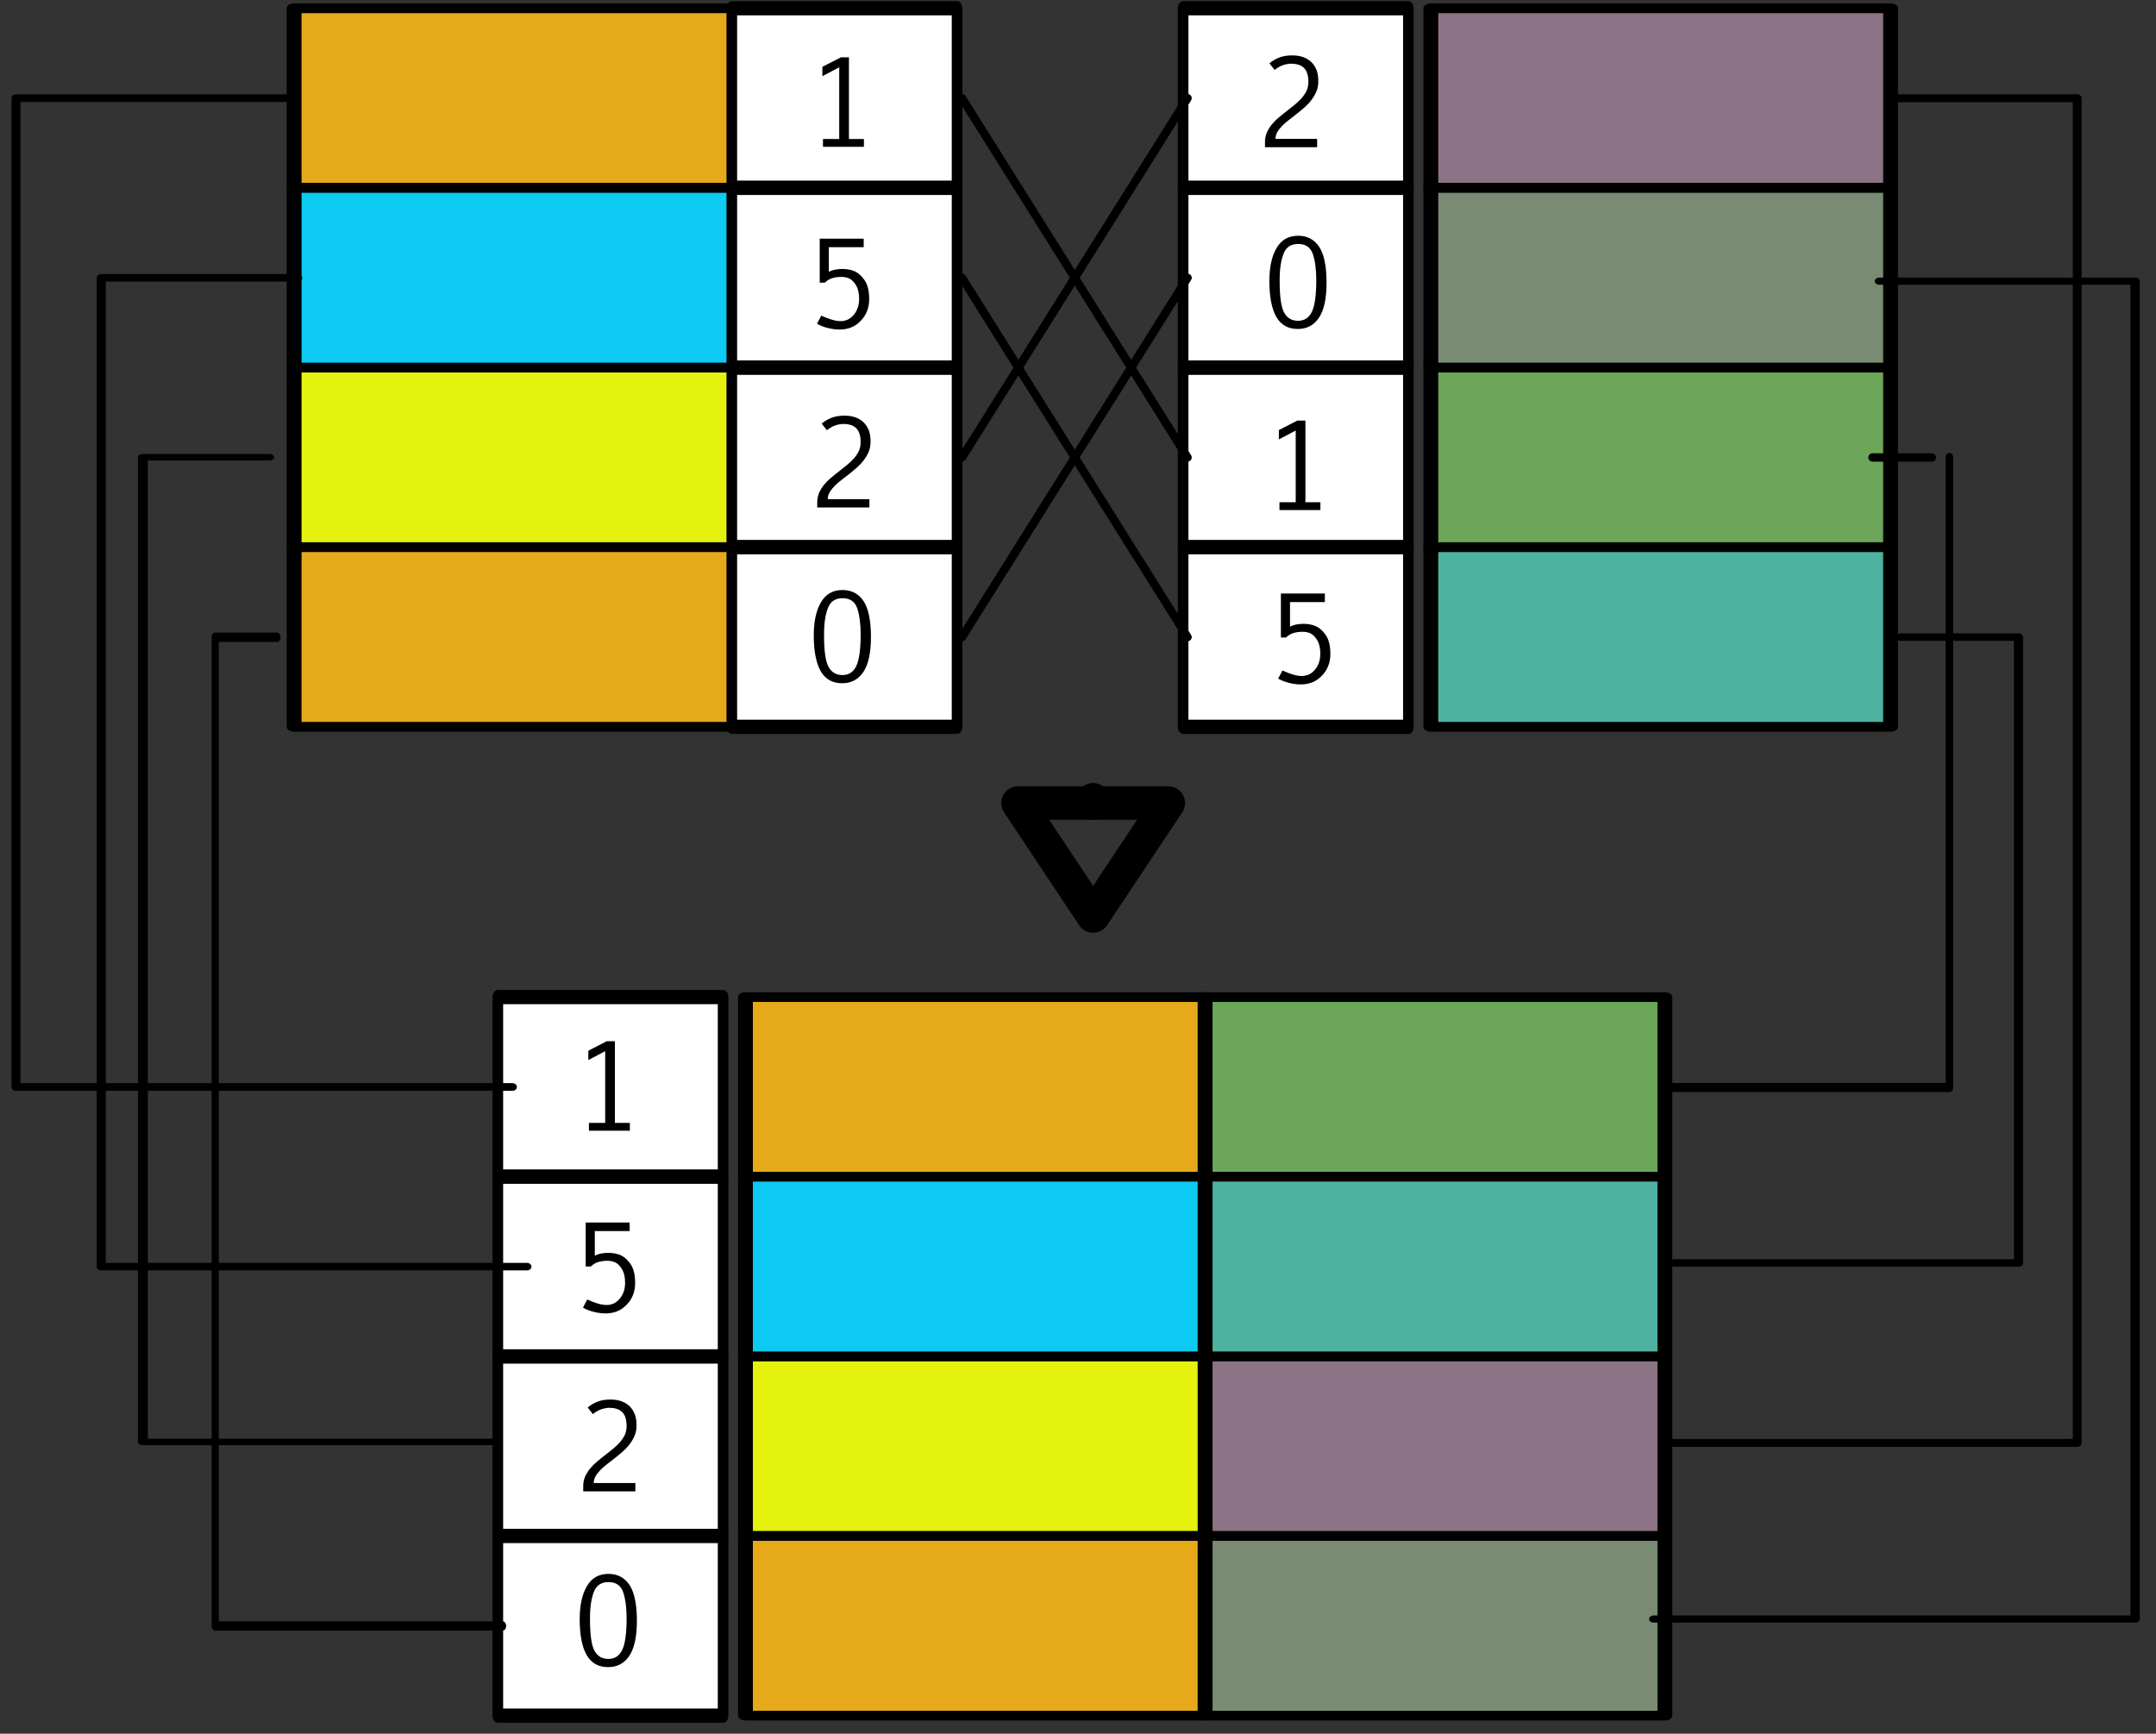 <?xml version="1.0" encoding="UTF-8" standalone="no"?>
<!DOCTYPE svg PUBLIC "-//W3C//DTD SVG 1.1//EN" "http://www.w3.org/Graphics/SVG/1.1/DTD/svg11.dtd">
<svg width="100%" height="100%" viewBox="0 0 516 415" version="1.1" xmlns="http://www.w3.org/2000/svg" xmlns:xlink="http://www.w3.org/1999/xlink" xml:space="preserve" xmlns:serif="http://www.serif.com/" style="fill-rule:evenodd;clip-rule:evenodd;stroke-linecap:round;stroke-linejoin:round;stroke-miterlimit:10;">
    <rect x="0" y="0" width="516" height="415" fill="#333333" stroke="none"/>
    <g transform="matrix(1,0,0,1,-7314,-119)">
        <g id="Attribute" transform="matrix(1.904,0,0,0.999,1107.92,-8.991)">
            <rect x="2388" y="9" width="1641" height="1018" style="fill:none;"/>
            <g transform="matrix(0.647,0,0,0.469,818.363,26.116)">
                <g transform="matrix(0.812,0,0,1.401,1800.15,72.514)">
                    <rect x="2500" y="106.496" width="110" height="65.504" style="fill:rgb(230,169,26);stroke:black;stroke-width:3.55px;"/>
                </g>
                <g transform="matrix(0.812,0,0,1.401,1800.15,256.07)">
                    <rect x="2500" y="106.496" width="110" height="65.504" style="fill:rgb(229,242,13);stroke:black;stroke-width:3.55px;"/>
                </g>
                <g transform="matrix(0.812,0,0,1.401,1800.15,164.292)">
                    <rect x="2500" y="106.496" width="110" height="65.504" style="fill:rgb(13,202,242);stroke:black;stroke-width:3.55px;"/>
                </g>
                <g transform="matrix(0.812,0,0,1.401,1800.15,347.849)">
                    <rect x="2500" y="106.496" width="110" height="65.504" style="fill:rgb(230,169,26);stroke:black;stroke-width:3.55px;"/>
                </g>
            </g>
            <g transform="matrix(0.647,0,0,0.469,875.094,263.047)">
                <g transform="matrix(0.812,0,0,1.401,1800.15,72.514)">
                    <rect x="2500" y="106.496" width="110" height="65.504" style="fill:rgb(230,169,26);stroke:black;stroke-width:3.55px;"/>
                </g>
                <g transform="matrix(0.812,0,0,1.401,1800.15,256.07)">
                    <rect x="2500" y="106.496" width="110" height="65.504" style="fill:rgb(229,242,13);stroke:black;stroke-width:3.55px;"/>
                </g>
                <g transform="matrix(0.812,0,0,1.401,1800.15,164.292)">
                    <rect x="2500" y="106.496" width="110" height="65.504" style="fill:rgb(13,202,242);stroke:black;stroke-width:3.55px;"/>
                </g>
                <g transform="matrix(0.812,0,0,1.401,1800.15,347.849)">
                    <rect x="2500" y="106.496" width="110" height="65.504" style="fill:rgb(230,169,26);stroke:black;stroke-width:3.55px;"/>
                </g>
            </g>
            <g transform="matrix(0.647,0,0,0.469,961.242,26.116)">
                <g transform="matrix(0.812,0,0,1.401,1800.15,72.514)">
                    <rect x="2500" y="106.496" width="110" height="65.504" style="fill:rgb(140,115,133);stroke:black;stroke-width:3.55px;"/>
                </g>
                <g transform="matrix(0.812,0,0,1.401,1800.15,256.07)">
                    <rect x="2500" y="106.496" width="110" height="65.504" style="fill:rgb(107,166,89);stroke:black;stroke-width:3.55px;"/>
                </g>
                <g transform="matrix(0.812,0,0,1.401,1800.15,164.292)">
                    <rect x="2500" y="106.496" width="110" height="65.504" style="fill:rgb(121,140,115);stroke:black;stroke-width:3.55px;"/>
                </g>
                <g transform="matrix(0.812,0,0,1.401,1800.15,347.849)">
                    <rect x="2500" y="106.496" width="110" height="65.504" style="fill:rgb(77,179,160);stroke:black;stroke-width:3.55px;"/>
                </g>
            </g>
            <g transform="matrix(0.647,0,0,0.469,932.876,263.047)">
                <g transform="matrix(0.812,0,0,1.401,1800.15,72.514)">
                    <rect x="2500" y="106.496" width="110" height="65.504" style="fill:rgb(107,166,89);stroke:black;stroke-width:3.55px;"/>
                </g>
                <g transform="matrix(0.812,0,0,1.401,1800.15,256.07)">
                    <rect x="2500" y="106.496" width="110" height="65.504" style="fill:rgb(140,115,133);stroke:black;stroke-width:3.55px;"/>
                </g>
                <g transform="matrix(0.812,0,0,1.401,1800.15,164.292)">
                    <rect x="2500" y="106.496" width="110" height="65.504" style="fill:rgb(77,179,160);stroke:black;stroke-width:3.55px;"/>
                </g>
                <g transform="matrix(0.812,0,0,1.401,1800.15,347.849)">
                    <rect x="2500" y="106.496" width="110" height="65.504" style="fill:rgb(121,140,115);stroke:black;stroke-width:3.55px;"/>
                </g>
            </g>
            <g transform="matrix(0.317,0,0,0.469,2179.64,26.116)">
                <g transform="matrix(0.812,0,0,1.401,1666.67,72.514)">
                    <rect x="2500" y="106.496" width="110" height="65.504" style="fill:white;stroke:black;stroke-width:5.18px;"/>
                </g>
                <g transform="matrix(0.812,0,0,1.401,1666.67,256.07)">
                    <rect x="2500" y="106.496" width="110" height="65.504" style="fill:white;stroke:black;stroke-width:5.18px;"/>
                </g>
                <g transform="matrix(0.812,0,0,1.401,1666.67,164.292)">
                    <rect x="2500" y="106.496" width="110" height="65.504" style="fill:white;stroke:black;stroke-width:5.18px;"/>
                </g>
                <g transform="matrix(0.812,0,0,1.401,1666.67,347.849)">
                    <rect x="2500" y="106.496" width="110" height="65.504" style="fill:white;stroke:black;stroke-width:5.18px;"/>
                </g>
            </g>
            <g transform="matrix(0.317,0,0,0.469,2150.23,263.047)">
                <g transform="matrix(0.812,0,0,1.401,1666.67,72.514)">
                    <rect x="2500" y="106.496" width="110" height="65.504" style="fill:white;stroke:black;stroke-width:5.18px;"/>
                </g>
                <g transform="matrix(0.812,0,0,1.401,1666.67,256.07)">
                    <rect x="2500" y="106.496" width="110" height="65.504" style="fill:white;stroke:black;stroke-width:5.18px;"/>
                </g>
                <g transform="matrix(0.812,0,0,1.401,1666.67,164.292)">
                    <rect x="2500" y="106.496" width="110" height="65.504" style="fill:white;stroke:black;stroke-width:5.18px;"/>
                </g>
                <g transform="matrix(0.812,0,0,1.401,1666.67,347.849)">
                    <rect x="2500" y="106.496" width="110" height="65.504" style="fill:white;stroke:black;stroke-width:5.18px;"/>
                </g>
            </g>
            <g transform="matrix(0.317,0,0,0.469,2236.37,26.116)">
                <g transform="matrix(0.812,0,0,1.401,1666.67,72.514)">
                    <rect x="2500" y="106.496" width="110" height="65.504" style="fill:white;stroke:black;stroke-width:5.18px;"/>
                </g>
                <g transform="matrix(0.812,0,0,1.401,1666.67,256.07)">
                    <rect x="2500" y="106.496" width="110" height="65.504" style="fill:white;stroke:black;stroke-width:5.18px;"/>
                </g>
                <g transform="matrix(0.812,0,0,1.401,1666.67,164.292)">
                    <rect x="2500" y="106.496" width="110" height="65.504" style="fill:white;stroke:black;stroke-width:5.18px;"/>
                </g>
                <g transform="matrix(0.812,0,0,1.401,1666.67,347.849)">
                    <rect x="2500" y="106.496" width="110" height="65.504" style="fill:white;stroke:black;stroke-width:5.18px;"/>
                </g>
            </g>
            <g transform="matrix(9.40197e-18,0.293,-0.525,6.12925e-17,4197.09,-371.477)">
                <g transform="matrix(2.09479e-16,-1,3.421,6.12323e-17,1707.46,1784)">
                    <path d="M277.834,191.285L259.834,218.285L241.834,191.285L277.834,191.285Z" style="fill:none;stroke:black;stroke-width:8px;stroke-linecap:butt;stroke-linejoin:miter;"/>
                    <path d="M259.834,190.496L259.834,191.285" style="fill:none;stroke:black;stroke-width:8px;stroke-linecap:butt;stroke-linejoin:miter;stroke-miterlimit:1;stroke-dasharray:8,8;"/>
                </g>
            </g>
            <g transform="matrix(0.525,0,0,1.001,1072.26,171.634)">
                <g transform="matrix(28,0,0,28,4469.99,120.022)">
                    <path d="M0.478,-0.765L0.478,-0.692L0.18,-0.692L0.18,-0.481C0.198,-0.491 0.217,-0.497 0.238,-0.501C0.259,-0.504 0.278,-0.506 0.296,-0.506C0.334,-0.506 0.369,-0.499 0.401,-0.486C0.432,-0.472 0.461,-0.446 0.487,-0.408C0.513,-0.369 0.525,-0.316 0.525,-0.248C0.525,-0.176 0.502,-0.114 0.454,-0.064C0.407,-0.013 0.346,0.012 0.271,0.012C0.248,0.012 0.226,0.01 0.204,0.006C0.183,0.002 0.164,-0.003 0.147,-0.008C0.13,-0.013 0.115,-0.019 0.103,-0.025C0.091,-0.03 0.083,-0.035 0.079,-0.038L0.115,-0.107C0.183,-0.076 0.238,-0.06 0.28,-0.06C0.326,-0.06 0.364,-0.078 0.394,-0.115C0.424,-0.151 0.439,-0.196 0.439,-0.25C0.439,-0.296 0.431,-0.334 0.415,-0.362C0.398,-0.391 0.38,-0.411 0.359,-0.422C0.338,-0.433 0.314,-0.438 0.288,-0.438C0.258,-0.438 0.232,-0.434 0.208,-0.427C0.183,-0.419 0.163,-0.406 0.146,-0.389L0.102,-0.389L0.102,-0.765L0.478,-0.765Z" style="fill-rule:nonzero;"/>
                </g>
            </g>
            <g transform="matrix(0.525,0,0,1.001,1014.42,43.157)">
                <g transform="matrix(28,0,0,28,4469.99,120.022)">
                    <path d="M0.26,-0.067L0.26,-0.68L0.116,-0.604L0.116,-0.684L0.274,-0.765L0.343,-0.765L0.343,-0.067L0.471,-0.067L0.471,-0L0.121,-0L0.121,-0.067L0.26,-0.067Z" style="fill-rule:nonzero;"/>
                </g>
            </g>
            <g transform="matrix(0.525,0,0,1.001,985.001,278.905)">
                <g transform="matrix(28,0,0,28,4469.99,120.022)">
                    <path d="M0.26,-0.067L0.26,-0.68L0.116,-0.604L0.116,-0.684L0.274,-0.765L0.343,-0.765L0.343,-0.067L0.471,-0.067L0.471,-0L0.121,-0L0.121,-0.067L0.26,-0.067Z" style="fill-rule:nonzero;"/>
                </g>
            </g>
            <g transform="matrix(0.525,0,0,1.001,1071.8,130.192)">
                <g transform="matrix(28,0,0,28,4469.99,120.022)">
                    <path d="M0.26,-0.067L0.26,-0.68L0.116,-0.604L0.116,-0.684L0.274,-0.765L0.343,-0.765L0.343,-0.067L0.471,-0.067L0.471,-0L0.121,-0L0.121,-0.067L0.26,-0.067Z" style="fill-rule:nonzero;"/>
                </g>
            </g>
            <g transform="matrix(0.525,0,0,1.001,1014.29,86.603)">
                <g transform="matrix(28,0,0,28,4469.99,120.022)">
                    <path d="M0.478,-0.765L0.478,-0.692L0.18,-0.692L0.18,-0.481C0.198,-0.491 0.217,-0.497 0.238,-0.501C0.259,-0.504 0.278,-0.506 0.296,-0.506C0.334,-0.506 0.369,-0.499 0.401,-0.486C0.432,-0.472 0.461,-0.446 0.487,-0.408C0.513,-0.369 0.525,-0.316 0.525,-0.248C0.525,-0.176 0.502,-0.114 0.454,-0.064C0.407,-0.013 0.346,0.012 0.271,0.012C0.248,0.012 0.226,0.01 0.204,0.006C0.183,0.002 0.164,-0.003 0.147,-0.008C0.13,-0.013 0.115,-0.019 0.103,-0.025C0.091,-0.03 0.083,-0.035 0.079,-0.038L0.115,-0.107C0.183,-0.076 0.238,-0.06 0.28,-0.06C0.326,-0.06 0.364,-0.078 0.394,-0.115C0.424,-0.151 0.439,-0.196 0.439,-0.25C0.439,-0.296 0.431,-0.334 0.415,-0.362C0.398,-0.391 0.38,-0.411 0.359,-0.422C0.338,-0.433 0.314,-0.438 0.288,-0.438C0.258,-0.438 0.232,-0.434 0.208,-0.427C0.183,-0.419 0.163,-0.406 0.146,-0.389L0.102,-0.389L0.102,-0.765L0.478,-0.765Z" style="fill-rule:nonzero;"/>
                </g>
            </g>
            <g transform="matrix(0.525,0,0,1.001,984.872,322.35)">
                <g transform="matrix(28,0,0,28,4469.99,120.022)">
                    <path d="M0.478,-0.765L0.478,-0.692L0.18,-0.692L0.18,-0.481C0.198,-0.491 0.217,-0.497 0.238,-0.501C0.259,-0.504 0.278,-0.506 0.296,-0.506C0.334,-0.506 0.369,-0.499 0.401,-0.486C0.432,-0.472 0.461,-0.446 0.487,-0.408C0.513,-0.369 0.525,-0.316 0.525,-0.248C0.525,-0.176 0.502,-0.114 0.454,-0.064C0.407,-0.013 0.346,0.012 0.271,0.012C0.248,0.012 0.226,0.01 0.204,0.006C0.183,0.002 0.164,-0.003 0.147,-0.008C0.13,-0.013 0.115,-0.019 0.103,-0.025C0.091,-0.03 0.083,-0.035 0.079,-0.038L0.115,-0.107C0.183,-0.076 0.238,-0.06 0.28,-0.06C0.326,-0.06 0.364,-0.078 0.394,-0.115C0.424,-0.151 0.439,-0.196 0.439,-0.25C0.439,-0.296 0.431,-0.334 0.415,-0.362C0.398,-0.391 0.38,-0.411 0.359,-0.422C0.338,-0.433 0.314,-0.438 0.288,-0.438C0.258,-0.438 0.232,-0.434 0.208,-0.427C0.183,-0.419 0.163,-0.406 0.146,-0.389L0.102,-0.389L0.102,-0.765L0.478,-0.765Z" style="fill-rule:nonzero;"/>
                </g>
            </g>
            <g transform="matrix(0.525,0,0,1.001,1014.45,129.575)">
                <g transform="matrix(28,0,0,28,4469.99,120.022)">
                    <path d="M0.516,-0L0.07,-0L0.07,-0.045C0.07,-0.075 0.076,-0.102 0.086,-0.126C0.097,-0.15 0.111,-0.173 0.128,-0.194C0.146,-0.215 0.165,-0.235 0.188,-0.254C0.21,-0.273 0.233,-0.291 0.256,-0.309C0.279,-0.327 0.302,-0.345 0.324,-0.363C0.346,-0.381 0.366,-0.4 0.384,-0.42C0.401,-0.44 0.415,-0.461 0.426,-0.483C0.436,-0.506 0.441,-0.531 0.441,-0.558C0.441,-0.61 0.43,-0.649 0.406,-0.675C0.382,-0.701 0.344,-0.714 0.292,-0.714C0.281,-0.714 0.269,-0.713 0.257,-0.71C0.244,-0.708 0.232,-0.705 0.22,-0.7C0.208,-0.696 0.196,-0.69 0.185,-0.683C0.173,-0.677 0.163,-0.669 0.153,-0.66L0.108,-0.717C0.133,-0.738 0.161,-0.755 0.193,-0.767C0.224,-0.779 0.261,-0.785 0.302,-0.785C0.334,-0.785 0.364,-0.781 0.392,-0.772C0.419,-0.763 0.443,-0.749 0.463,-0.731C0.483,-0.713 0.498,-0.69 0.51,-0.662C0.521,-0.634 0.526,-0.602 0.526,-0.565C0.526,-0.534 0.521,-0.505 0.511,-0.479C0.5,-0.453 0.486,-0.429 0.469,-0.406C0.452,-0.383 0.432,-0.362 0.411,-0.343C0.389,-0.324 0.367,-0.305 0.344,-0.287C0.321,-0.269 0.299,-0.252 0.277,-0.235C0.255,-0.218 0.235,-0.201 0.218,-0.184C0.201,-0.166 0.187,-0.149 0.176,-0.13C0.165,-0.112 0.16,-0.092 0.16,-0.071L0.516,-0.071L0.516,-0Z" style="fill-rule:nonzero;"/>
                </g>
            </g>
            <g transform="matrix(0.525,0,0,1.001,985.033,365.323)">
                <g transform="matrix(28,0,0,28,4469.99,120.022)">
                    <path d="M0.516,-0L0.07,-0L0.07,-0.045C0.07,-0.075 0.076,-0.102 0.086,-0.126C0.097,-0.15 0.111,-0.173 0.128,-0.194C0.146,-0.215 0.165,-0.235 0.188,-0.254C0.21,-0.273 0.233,-0.291 0.256,-0.309C0.279,-0.327 0.302,-0.345 0.324,-0.363C0.346,-0.381 0.366,-0.4 0.384,-0.42C0.401,-0.44 0.415,-0.461 0.426,-0.483C0.436,-0.506 0.441,-0.531 0.441,-0.558C0.441,-0.61 0.43,-0.649 0.406,-0.675C0.382,-0.701 0.344,-0.714 0.292,-0.714C0.281,-0.714 0.269,-0.713 0.257,-0.71C0.244,-0.708 0.232,-0.705 0.22,-0.7C0.208,-0.696 0.196,-0.69 0.185,-0.683C0.173,-0.677 0.163,-0.669 0.153,-0.66L0.108,-0.717C0.133,-0.738 0.161,-0.755 0.193,-0.767C0.224,-0.779 0.261,-0.785 0.302,-0.785C0.334,-0.785 0.364,-0.781 0.392,-0.772C0.419,-0.763 0.443,-0.749 0.463,-0.731C0.483,-0.713 0.498,-0.69 0.51,-0.662C0.521,-0.634 0.526,-0.602 0.526,-0.565C0.526,-0.534 0.521,-0.505 0.511,-0.479C0.5,-0.453 0.486,-0.429 0.469,-0.406C0.452,-0.383 0.432,-0.362 0.411,-0.343C0.389,-0.324 0.367,-0.305 0.344,-0.287C0.321,-0.269 0.299,-0.252 0.277,-0.235C0.255,-0.218 0.235,-0.201 0.218,-0.184C0.201,-0.166 0.187,-0.149 0.176,-0.13C0.165,-0.112 0.16,-0.092 0.16,-0.071L0.516,-0.071L0.516,-0Z" style="fill-rule:nonzero;"/>
                </g>
            </g>
            <g transform="matrix(0.525,0,0,1.001,1071.62,86.467)">
                <g transform="matrix(28,0,0,28,4469.99,120.022)">
                    <path d="M0.293,-0.058C0.346,-0.058 0.385,-0.083 0.41,-0.134C0.435,-0.184 0.448,-0.275 0.448,-0.406C0.448,-0.497 0.438,-0.571 0.419,-0.628C0.399,-0.686 0.357,-0.715 0.293,-0.715C0.23,-0.715 0.188,-0.686 0.167,-0.628C0.145,-0.57 0.134,-0.493 0.135,-0.397C0.135,-0.263 0.148,-0.172 0.174,-0.127C0.199,-0.081 0.239,-0.058 0.293,-0.058ZM0.29,0.012C0.207,0.012 0.146,-0.022 0.106,-0.092C0.067,-0.161 0.047,-0.263 0.047,-0.397C0.047,-0.515 0.067,-0.609 0.108,-0.679C0.149,-0.75 0.21,-0.785 0.293,-0.785C0.371,-0.785 0.431,-0.753 0.473,-0.69C0.515,-0.626 0.536,-0.524 0.536,-0.383C0.536,-0.248 0.514,-0.149 0.471,-0.084C0.428,-0.02 0.368,0.012 0.29,0.012Z" style="fill-rule:nonzero;"/>
                </g>
            </g>
            <g transform="matrix(0.525,0,0,1.001,1014.35,171.353)">
                <g transform="matrix(28,0,0,28,4469.99,120.022)">
                    <path d="M0.293,-0.058C0.346,-0.058 0.385,-0.083 0.41,-0.134C0.435,-0.184 0.448,-0.275 0.448,-0.406C0.448,-0.497 0.438,-0.571 0.419,-0.628C0.399,-0.686 0.357,-0.715 0.293,-0.715C0.23,-0.715 0.188,-0.686 0.167,-0.628C0.145,-0.57 0.134,-0.493 0.135,-0.397C0.135,-0.263 0.148,-0.172 0.174,-0.127C0.199,-0.081 0.239,-0.058 0.293,-0.058ZM0.29,0.012C0.207,0.012 0.146,-0.022 0.106,-0.092C0.067,-0.161 0.047,-0.263 0.047,-0.397C0.047,-0.515 0.067,-0.609 0.108,-0.679C0.149,-0.75 0.21,-0.785 0.293,-0.785C0.371,-0.785 0.431,-0.753 0.473,-0.69C0.515,-0.626 0.536,-0.524 0.536,-0.383C0.536,-0.248 0.514,-0.149 0.471,-0.084C0.428,-0.02 0.368,0.012 0.29,0.012Z" style="fill-rule:nonzero;"/>
                </g>
            </g>
            <g transform="matrix(0.525,0,0,1.001,984.929,407.1)">
                <g transform="matrix(28,0,0,28,4469.99,120.022)">
                    <path d="M0.293,-0.058C0.346,-0.058 0.385,-0.083 0.41,-0.134C0.435,-0.184 0.448,-0.275 0.448,-0.406C0.448,-0.497 0.438,-0.571 0.419,-0.628C0.399,-0.686 0.357,-0.715 0.293,-0.715C0.23,-0.715 0.188,-0.686 0.167,-0.628C0.145,-0.57 0.134,-0.493 0.135,-0.397C0.135,-0.263 0.148,-0.172 0.174,-0.127C0.199,-0.081 0.239,-0.058 0.293,-0.058ZM0.29,0.012C0.207,0.012 0.146,-0.022 0.106,-0.092C0.067,-0.161 0.047,-0.263 0.047,-0.397C0.047,-0.515 0.067,-0.609 0.108,-0.679C0.149,-0.75 0.21,-0.785 0.293,-0.785C0.371,-0.785 0.431,-0.753 0.473,-0.69C0.515,-0.626 0.536,-0.524 0.536,-0.383C0.536,-0.248 0.514,-0.149 0.471,-0.084C0.428,-0.02 0.368,0.012 0.29,0.012Z" style="fill-rule:nonzero;"/>
                </g>
            </g>
            <g transform="matrix(0.525,0,0,1.001,1070.73,43.25)">
                <g transform="matrix(28,0,0,28,4469.99,120.022)">
                    <path d="M0.516,-0L0.07,-0L0.07,-0.045C0.07,-0.075 0.076,-0.102 0.086,-0.126C0.097,-0.15 0.111,-0.173 0.128,-0.194C0.146,-0.215 0.165,-0.235 0.188,-0.254C0.21,-0.273 0.233,-0.291 0.256,-0.309C0.279,-0.327 0.302,-0.345 0.324,-0.363C0.346,-0.381 0.366,-0.4 0.384,-0.42C0.401,-0.44 0.415,-0.461 0.426,-0.483C0.436,-0.506 0.441,-0.531 0.441,-0.558C0.441,-0.61 0.43,-0.649 0.406,-0.675C0.382,-0.701 0.344,-0.714 0.292,-0.714C0.281,-0.714 0.269,-0.713 0.257,-0.71C0.244,-0.708 0.232,-0.705 0.22,-0.7C0.208,-0.696 0.196,-0.69 0.185,-0.683C0.173,-0.677 0.163,-0.669 0.153,-0.66L0.108,-0.717C0.133,-0.738 0.161,-0.755 0.193,-0.767C0.224,-0.779 0.261,-0.785 0.302,-0.785C0.334,-0.785 0.364,-0.781 0.392,-0.772C0.419,-0.763 0.443,-0.749 0.463,-0.731C0.483,-0.713 0.498,-0.69 0.51,-0.662C0.521,-0.634 0.526,-0.602 0.526,-0.565C0.526,-0.534 0.521,-0.505 0.511,-0.479C0.5,-0.453 0.486,-0.429 0.469,-0.406C0.452,-0.383 0.432,-0.362 0.411,-0.343C0.389,-0.324 0.367,-0.305 0.344,-0.287C0.321,-0.269 0.299,-0.252 0.277,-0.235C0.255,-0.218 0.235,-0.201 0.218,-0.184C0.201,-0.166 0.187,-0.149 0.176,-0.13C0.165,-0.112 0.16,-0.092 0.16,-0.071L0.516,-0.071L0.516,-0Z" style="fill-rule:nonzero;"/>
                </g>
            </g>
            <g transform="matrix(0.643,0,0,1.001,467.975,70.377)">
                <path d="M4712.99,210.191L4736,210.191L4736,360L4668.8,360" style="fill:none;stroke:black;stroke-width:1.79px;"/>
            </g>
            <g transform="matrix(0.631,0,0,1.001,552.61,70.377)">
                <path d="M4349.13,124.182L4310,124.182L4310,360.881L4394.8,360.881" style="fill:none;stroke:black;stroke-width:1.81px;"/>
            </g>
            <g transform="matrix(0.525,0,0,1.001,1015.4,30.337)">
                <path d="M4504.8,164.182L4558.8,250.191" style="fill:none;stroke:black;stroke-width:2px;"/>
            </g>
            <g transform="matrix(0.525,0,0,1.001,1015.4,30.337)">
                <path d="M4504.8,250.191L4558.8,164.182" style="fill:none;stroke:black;stroke-width:2px;"/>
            </g>
            <g transform="matrix(0.525,0,0,1.001,1015.4,30.337)">
                <path d="M4504.8,121.178L4558.8,207.186" style="fill:none;stroke:black;stroke-width:2px;"/>
            </g>
            <g transform="matrix(0.525,0,0,1.001,1015.4,30.337)">
                <path d="M4504.8,207.186L4558.8,121.178" style="fill:none;stroke:black;stroke-width:2px;"/>
            </g>
            <g transform="matrix(0.436,0,0,1.001,1433.1,70.377)">
                <path d="M4751,167.186L4751,318L4668.8,318" style="fill:none;stroke:black;stroke-width:2.18px;"/>
            </g>
            <g transform="matrix(0.525,0,0,1.001,1015.4,80.386)">
                <path d="M4737,157.186L4722.8,157.186" style="fill:none;stroke:black;stroke-width:2px;"/>
            </g>
            <g transform="matrix(0.613,0,0,1.001,629.893,70.377)">
                <path d="M4348.51,81.178L4293,81.178L4293,317.877L4394.8,317.877" style="fill:none;stroke:black;stroke-width:1.84px;"/>
            </g>
            <g transform="matrix(0.51,0,0,0.866,1087.39,86.757)">
                <path d="M4724.86,74.933L4771,74.933L4771,447L4668.8,447" style="fill:none;stroke:black;stroke-width:2.18px;"/>
            </g>
            <g transform="matrix(0.592,0,0,0.861,703.445,131.191)">
                <path d="M4716.71,74.677L4771,74.677L4771,447L4668.8,447" style="fill:none;stroke:black;stroke-width:1.99px;"/>
            </g>
            <g transform="matrix(0.647,0,0,0.817,478.538,108.428)">
                <path d="M4350.55,158.198L4326,158.198L4326,447L4394.8,447" style="fill:none;stroke:black;stroke-width:1.91px;"/>
            </g>
            <g transform="matrix(0.525,0,0,1.314,1015.4,-7.879)">
                <path d="M4340.8,219.714L4326,219.714L4326,400L4394.8,400" style="fill:none;stroke:black;stroke-width:1.71px;"/>
            </g>
        </g>
    </g>
</svg>
